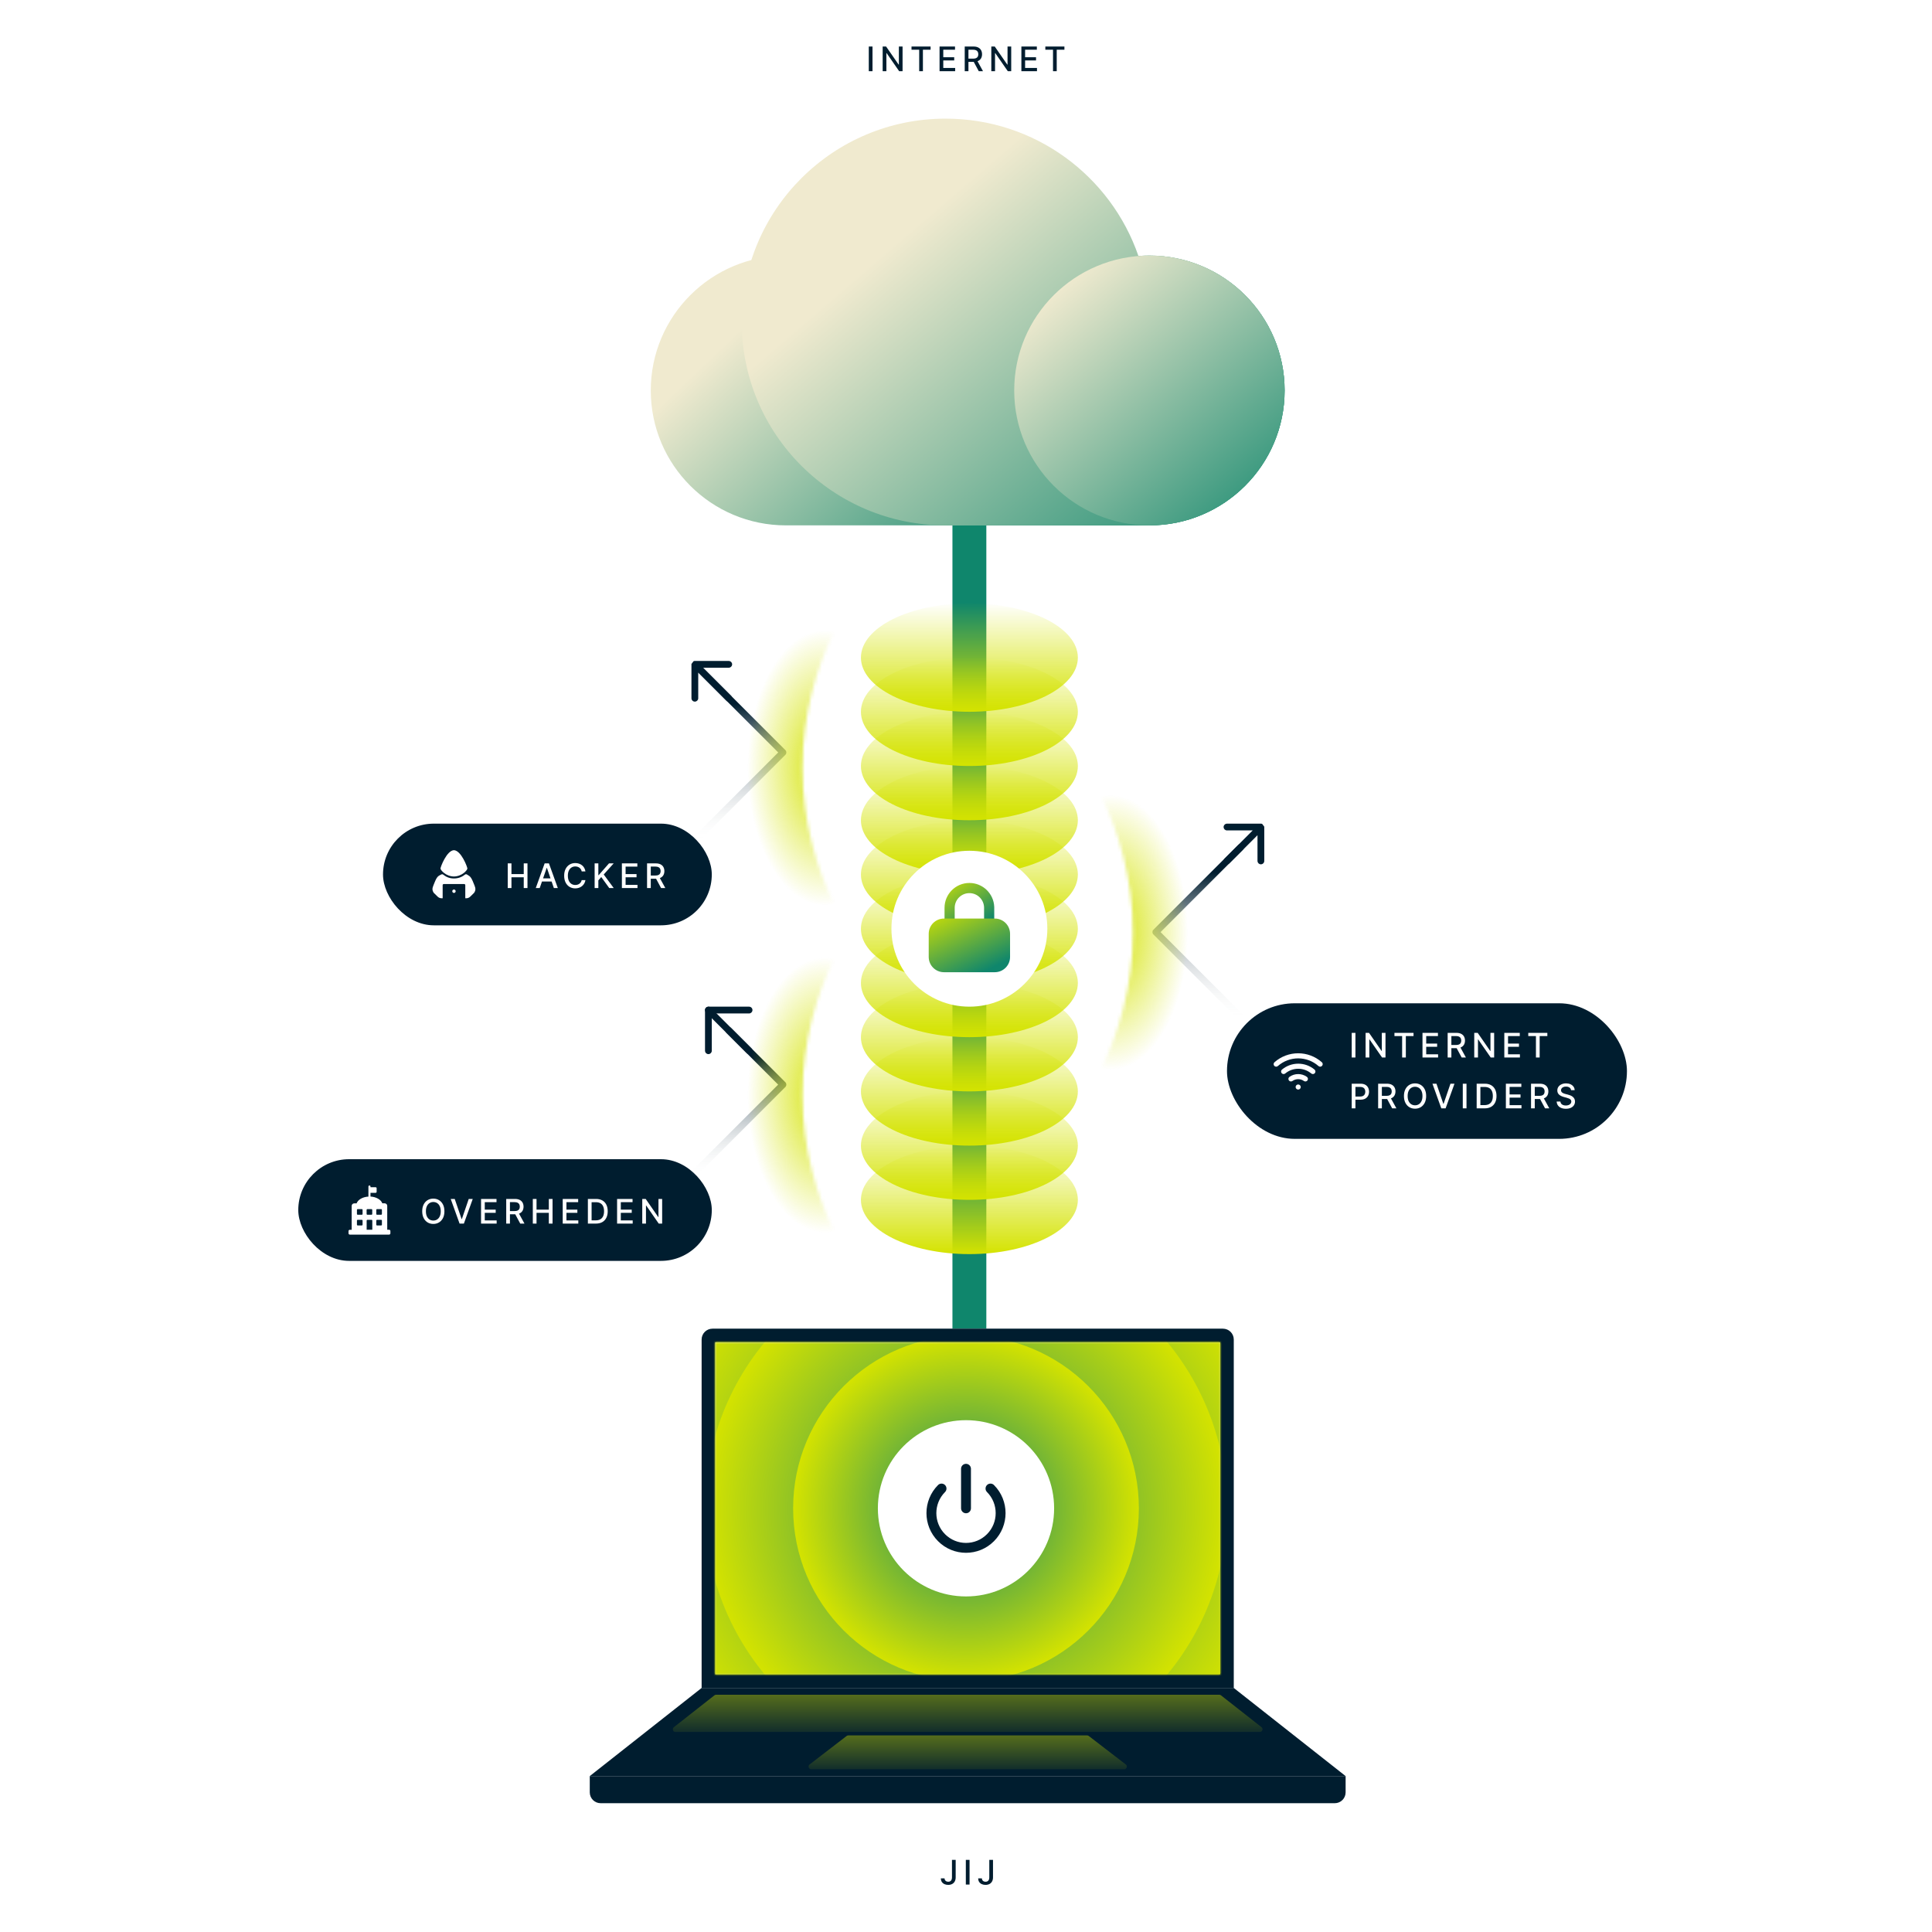 <svg width="570" height="570" viewBox="0 0 570 570" fill="none" xmlns="http://www.w3.org/2000/svg">
<g clip-path="url(#clip0_0_4017)">
<rect x="362" y="296" width="118" height="40" rx="20" fill="#001D2F"/>
<path d="M399.896 304.727V312H398.799V304.727H399.896ZM408.764 304.727V312H407.756L404.059 306.666H403.992V312H402.894V304.727H403.91L407.61 310.068H407.678V304.727H408.764ZM411.406 305.672V304.727H417.035V305.672H414.766V312H413.672V305.672H411.406ZM419.679 312V304.727H424.238V305.672H420.776V307.888H424V308.829H420.776V311.055H424.281V312H419.679ZM427.104 312V304.727H429.696C430.26 304.727 430.727 304.824 431.099 305.018C431.473 305.213 431.753 305.481 431.937 305.825C432.122 306.165 432.214 306.56 432.214 307.007C432.214 307.452 432.121 307.844 431.934 308.183C431.749 308.519 431.47 308.78 431.096 308.967C430.724 309.154 430.256 309.248 429.693 309.248H427.729V308.303H429.593C429.949 308.303 430.237 308.252 430.46 308.151C430.685 308.049 430.849 307.901 430.954 307.707C431.058 307.513 431.11 307.279 431.11 307.007C431.11 306.732 431.056 306.495 430.95 306.293C430.846 306.092 430.681 305.938 430.456 305.832C430.234 305.723 429.941 305.668 429.579 305.668H428.201V312H427.104ZM430.694 308.719L432.491 312H431.241L429.48 308.719H430.694ZM440.819 304.727V312H439.811L436.114 306.666H436.047V312H434.949V304.727H435.965L439.665 310.068H439.733V304.727H440.819ZM443.82 312V304.727H448.38V305.672H444.917V307.888H448.142V308.829H444.917V311.055H448.422V312H443.82ZM450.887 305.672V304.727H456.515V305.672H454.246V312H453.152V305.672H450.887ZM398.799 327V319.727H401.391C401.957 319.727 402.426 319.83 402.798 320.036C403.169 320.242 403.447 320.524 403.632 320.881C403.817 321.237 403.909 321.637 403.909 322.082C403.909 322.529 403.816 322.932 403.629 323.289C403.444 323.644 403.165 323.926 402.79 324.134C402.419 324.34 401.951 324.443 401.388 324.443H399.605V323.513H401.288C401.646 323.513 401.936 323.451 402.158 323.328C402.381 323.203 402.544 323.032 402.648 322.817C402.753 322.601 402.805 322.356 402.805 322.082C402.805 321.807 402.753 321.563 402.648 321.35C402.544 321.137 402.38 320.97 402.155 320.849C401.932 320.729 401.639 320.668 401.274 320.668H399.896V327H398.799ZM406.595 327V319.727H409.188C409.751 319.727 410.219 319.824 410.591 320.018C410.965 320.213 411.244 320.481 411.429 320.825C411.613 321.165 411.706 321.56 411.706 322.007C411.706 322.452 411.612 322.844 411.425 323.183C411.24 323.519 410.961 323.78 410.587 323.967C410.215 324.154 409.748 324.248 409.184 324.248H407.22V323.303H409.085C409.44 323.303 409.729 323.252 409.951 323.151C410.176 323.049 410.341 322.901 410.445 322.707C410.549 322.513 410.601 322.279 410.601 322.007C410.601 321.732 410.548 321.495 410.441 321.293C410.337 321.092 410.173 320.938 409.948 320.832C409.725 320.723 409.433 320.668 409.071 320.668H407.693V327H406.595ZM410.186 323.719L411.983 327H410.733L408.971 323.719H410.186ZM420.758 323.364C420.758 324.14 420.616 324.808 420.332 325.366C420.048 325.923 419.659 326.351 419.164 326.652C418.671 326.95 418.111 327.099 417.484 327.099C416.854 327.099 416.292 326.95 415.797 326.652C415.305 326.351 414.917 325.922 414.633 325.363C414.348 324.804 414.206 324.138 414.206 323.364C414.206 322.587 414.348 321.921 414.633 321.364C414.917 320.806 415.305 320.377 415.797 320.079C416.292 319.778 416.854 319.628 417.484 319.628C418.111 319.628 418.671 319.778 419.164 320.079C419.659 320.377 420.048 320.806 420.332 321.364C420.616 321.921 420.758 322.587 420.758 323.364ZM419.672 323.364C419.672 322.772 419.576 322.273 419.384 321.869C419.195 321.461 418.934 321.154 418.603 320.945C418.274 320.735 417.901 320.629 417.484 320.629C417.065 320.629 416.691 320.735 416.362 320.945C416.033 321.154 415.772 321.461 415.581 321.869C415.391 322.273 415.297 322.772 415.297 323.364C415.297 323.955 415.391 324.455 415.581 324.862C415.772 325.267 416.033 325.575 416.362 325.786C416.691 325.994 417.065 326.098 417.484 326.098C417.901 326.098 418.274 325.994 418.603 325.786C418.934 325.575 419.195 325.267 419.384 324.862C419.576 324.455 419.672 323.955 419.672 323.364ZM423.801 319.727L425.825 325.651H425.906L427.931 319.727H429.117L426.5 327H425.232L422.615 319.727H423.801ZM432.664 319.727V327H431.567V319.727H432.664ZM438.017 327H435.662V319.727H438.091C438.804 319.727 439.416 319.873 439.927 320.164C440.439 320.453 440.83 320.868 441.103 321.411C441.377 321.95 441.515 322.598 441.515 323.353C441.515 324.111 441.376 324.762 441.099 325.306C440.824 325.851 440.427 326.27 439.906 326.563C439.385 326.854 438.755 327 438.017 327ZM436.76 326.041H437.956C438.51 326.041 438.971 325.937 439.338 325.729C439.705 325.518 439.979 325.214 440.162 324.816C440.344 324.416 440.435 323.928 440.435 323.353C440.435 322.782 440.344 322.298 440.162 321.901C439.982 321.503 439.713 321.201 439.355 320.995C438.998 320.789 438.554 320.686 438.024 320.686H436.76V326.041ZM444.279 327V319.727H448.839V320.672H445.376V322.888H448.601V323.829H445.376V326.055H448.881V327H444.279ZM451.704 327V319.727H454.297C454.86 319.727 455.328 319.824 455.7 320.018C456.074 320.213 456.353 320.481 456.538 320.825C456.722 321.165 456.815 321.56 456.815 322.007C456.815 322.452 456.721 322.844 456.534 323.183C456.349 323.519 456.07 323.78 455.696 323.967C455.324 324.154 454.857 324.248 454.293 324.248H452.329V323.303H454.194C454.549 323.303 454.838 323.252 455.06 323.151C455.285 323.049 455.45 322.901 455.554 322.707C455.658 322.513 455.71 322.279 455.71 322.007C455.71 321.732 455.657 321.495 455.55 321.293C455.446 321.092 455.282 320.938 455.057 320.832C454.834 320.723 454.542 320.668 454.18 320.668H452.802V327H451.704ZM455.295 323.719L457.092 327H455.842L454.08 323.719H455.295ZM463.516 321.638C463.479 321.302 463.322 321.041 463.048 320.857C462.773 320.67 462.427 320.576 462.011 320.576C461.712 320.576 461.454 320.623 461.237 320.718C461.019 320.81 460.85 320.938 460.729 321.102C460.61 321.263 460.551 321.446 460.551 321.652C460.551 321.825 460.591 321.974 460.672 322.099C460.755 322.225 460.863 322.33 460.995 322.415C461.13 322.498 461.274 322.568 461.428 322.625C461.582 322.679 461.73 322.724 461.872 322.76L462.582 322.945C462.814 323.001 463.052 323.078 463.296 323.175C463.54 323.272 463.766 323.4 463.975 323.559C464.183 323.718 464.351 323.914 464.479 324.148C464.609 324.383 464.674 324.663 464.674 324.99C464.674 325.402 464.568 325.768 464.354 326.087C464.144 326.407 463.837 326.659 463.435 326.844C463.035 327.028 462.55 327.121 461.982 327.121C461.438 327.121 460.967 327.034 460.569 326.862C460.171 326.689 459.86 326.444 459.635 326.126C459.41 325.807 459.286 325.428 459.262 324.99H460.363C460.384 325.253 460.47 325.472 460.619 325.647C460.77 325.82 460.963 325.949 461.198 326.034C461.434 326.117 461.693 326.158 461.975 326.158C462.285 326.158 462.561 326.11 462.803 326.013C463.046 325.913 463.238 325.776 463.378 325.601C463.518 325.423 463.587 325.216 463.587 324.979C463.587 324.764 463.526 324.588 463.403 324.45C463.282 324.313 463.117 324.199 462.909 324.109C462.703 324.019 462.47 323.94 462.21 323.871L461.35 323.637C460.768 323.478 460.306 323.245 459.965 322.938C459.627 322.63 459.457 322.223 459.457 321.716C459.457 321.297 459.571 320.931 459.798 320.619C460.026 320.306 460.333 320.063 460.722 319.891C461.11 319.715 461.548 319.628 462.036 319.628C462.528 319.628 462.962 319.714 463.339 319.887C463.718 320.06 464.016 320.298 464.234 320.601C464.452 320.902 464.565 321.247 464.575 321.638H463.516Z" fill="white"/>
<path d="M378.224 315.557C381.005 313.24 385.044 313.24 387.824 315.557C388.143 315.822 388.186 316.295 387.921 316.613C387.656 316.931 387.183 316.974 386.864 316.709C384.64 314.856 381.409 314.856 379.184 316.709C378.866 316.974 378.393 316.931 378.128 316.613C377.863 316.295 377.906 315.822 378.224 315.557Z" fill="white"/>
<path d="M376.012 313.392C380.006 309.872 385.994 309.872 389.988 313.392C390.299 313.666 390.329 314.14 390.055 314.45C389.781 314.761 389.307 314.791 388.996 314.517C385.569 311.496 380.431 311.496 377.004 314.517C376.693 314.791 376.219 314.761 375.945 314.45C375.671 314.14 375.701 313.666 376.012 313.392Z" fill="white"/>
<path d="M380.436 317.706C381.973 316.614 384.033 316.614 385.57 317.706C385.907 317.946 385.987 318.414 385.747 318.752C385.507 319.09 385.039 319.169 384.701 318.929C383.684 318.207 382.322 318.207 381.305 318.929C380.967 319.169 380.499 319.09 380.259 318.752C380.019 318.414 380.099 317.946 380.436 317.706Z" fill="white"/>
<path d="M383.006 319.955C383.42 319.955 383.756 320.29 383.756 320.705C383.756 321.089 383.467 321.406 383.094 321.449L383.006 321.455C382.586 321.455 382.25 321.119 382.25 320.705C382.25 320.32 382.54 320.003 382.913 319.96L383.006 319.955Z" fill="white"/>
</g>
<path d="M365.303 249.291C365.691 248.903 366.321 248.903 366.709 249.291C367.077 249.659 367.096 250.243 366.767 250.633L366.709 250.696L342.399 275L366.709 299.304C367.077 299.671 367.096 300.255 366.767 300.646L366.709 300.709C366.341 301.077 365.757 301.096 365.366 300.767L365.303 300.709L340.291 275.703C339.923 275.335 339.904 274.751 340.233 274.361L340.291 274.297L365.303 249.291Z" fill="url(#paint0_linear_0_4017)"/>
<path fill-rule="evenodd" clip-rule="evenodd" d="M372.383 243.076C372.265 243.027 372.136 243 372 243H362L361.883 243.007C361.386 243.064 361 243.487 361 244L361.007 244.117C361.064 244.614 361.487 245 362 245H369.586L361.293 253.293L361.21 253.387C360.905 253.779 360.932 254.347 361.293 254.707C361.683 255.098 362.317 255.098 362.707 254.707L371 246.414V254L371.007 254.117C371.064 254.614 371.487 255 372 255C372.552 255 373 254.552 373 254V244.001V244L372.993 243.884" fill="#001D2F"/>
<path d="M206.697 196.291C206.309 195.903 205.679 195.903 205.291 196.291C204.923 196.659 204.904 197.243 205.233 197.633L205.291 197.696L229.601 222L205.291 246.304C204.923 246.671 204.904 247.255 205.233 247.646L205.291 247.709C205.659 248.077 206.243 248.096 206.634 247.767L206.697 247.709L231.709 222.703C232.077 222.335 232.096 221.751 231.767 221.361L231.709 221.297L206.697 196.291Z" fill="url(#paint1_linear_0_4017)"/>
<path fill-rule="evenodd" clip-rule="evenodd" d="M204.617 195.076C204.735 195.027 204.864 195 205 195H215L215.117 195.007C215.614 195.064 216 195.487 216 196L215.993 196.117C215.936 196.614 215.513 197 215 197H207.414L215.707 205.293L215.79 205.387C216.095 205.779 216.068 206.347 215.707 206.707C215.317 207.098 214.683 207.098 214.293 206.707L206 198.414V206L205.993 206.117C205.936 206.614 205.513 207 205 207C204.448 207 204 206.552 204 206V196.001V196L204.007 195.884" fill="#001D2F"/>
<g clip-path="url(#clip1_0_4017)">
<rect x="113" y="243" width="97" height="30" rx="15" fill="#001D2F"/>
<path d="M149.799 262V254.727H150.896V257.888H154.522V254.727H155.623V262H154.522V258.829H150.896V262H149.799ZM159.235 262H158.07L160.688 254.727H161.955L164.573 262H163.408L161.352 256.048H161.295L159.235 262ZM159.431 259.152H163.209V260.075H159.431V259.152ZM172.722 257.092H171.614C171.571 256.856 171.492 256.647 171.376 256.467C171.26 256.287 171.118 256.135 170.95 256.009C170.781 255.884 170.593 255.789 170.385 255.725C170.179 255.661 169.96 255.629 169.728 255.629C169.309 255.629 168.934 255.735 168.602 255.945C168.273 256.156 168.013 256.465 167.821 256.872C167.632 257.279 167.537 257.777 167.537 258.364C167.537 258.955 167.632 259.455 167.821 259.862C168.013 260.269 168.274 260.577 168.606 260.786C168.937 260.994 169.31 261.098 169.724 261.098C169.954 261.098 170.172 261.067 170.378 261.006C170.586 260.942 170.774 260.848 170.942 260.725C171.11 260.602 171.253 260.452 171.369 260.274C171.487 260.094 171.569 259.888 171.614 259.656L172.722 259.66C172.662 260.017 172.548 260.346 172.377 260.647C172.209 260.945 171.992 261.203 171.727 261.421C171.464 261.637 171.164 261.804 170.825 261.922C170.487 262.04 170.117 262.099 169.717 262.099C169.088 262.099 168.526 261.95 168.034 261.652C167.542 261.351 167.153 260.922 166.869 260.363C166.588 259.804 166.447 259.138 166.447 258.364C166.447 257.587 166.589 256.921 166.873 256.364C167.157 255.806 167.545 255.377 168.038 255.079C168.53 254.778 169.09 254.628 169.717 254.628C170.103 254.628 170.463 254.683 170.797 254.795C171.133 254.904 171.435 255.065 171.702 255.278C171.97 255.488 172.191 255.746 172.366 256.052C172.542 256.355 172.66 256.702 172.722 257.092ZM175.435 262V254.727H176.532V258.2H176.621L179.671 254.727H181.052L178.119 258.001L181.063 262H179.742L177.391 258.751L176.532 259.738V262H175.435ZM183.475 262V254.727H188.035V255.672H184.572V257.888H187.797V258.829H184.572V261.055H188.077V262H183.475ZM190.901 262V254.727H193.493C194.056 254.727 194.524 254.824 194.896 255.018C195.27 255.213 195.549 255.481 195.734 255.825C195.918 256.165 196.011 256.56 196.011 257.007C196.011 257.452 195.917 257.844 195.73 258.183C195.545 258.519 195.266 258.78 194.892 258.967C194.52 259.154 194.053 259.248 193.489 259.248H191.526V258.303H193.39C193.745 258.303 194.034 258.252 194.256 258.151C194.481 258.049 194.646 257.901 194.75 257.707C194.854 257.513 194.906 257.279 194.906 257.007C194.906 256.732 194.853 256.495 194.746 256.293C194.642 256.092 194.478 255.938 194.253 255.832C194.03 255.723 193.738 255.668 193.376 255.668H191.998V262H190.901ZM194.491 258.719L196.288 262H195.038L193.276 258.719H194.491Z" fill="white"/>
<path fill-rule="evenodd" clip-rule="evenodd" d="M133.925 258.592C131.52 258.562 129.969 256.697 129.957 256.254C129.946 255.811 131.799 250.92 133.925 250.831C136.051 250.92 137.904 255.811 137.892 256.254C137.881 256.697 136.33 258.562 133.925 258.592ZM127.993 263.438C127.456 262.682 127.517 262.083 127.84 261.289C127.886 261.176 127.935 261.052 127.986 260.922C128.243 260.274 128.561 259.472 128.875 259.006C129.227 258.483 129.501 258.344 130.046 258.069L130.162 258.01C130.379 257.9 130.597 257.907 130.771 258.044C131.358 258.507 132.348 259.177 133.925 259.177C135.502 259.177 136.606 258.507 137.164 258.044C137.33 257.906 137.576 257.888 137.773 258.01C137.857 258.062 137.936 258.109 138.011 258.154C138.39 258.378 138.661 258.539 138.975 259.006C139.289 259.472 139.606 260.273 139.863 260.921C139.915 261.051 139.964 261.176 140.01 261.289C140.334 262.088 140.385 262.694 139.856 263.438C139.792 263.529 139.16 264.13 138.701 264.564C138.391 264.856 137.982 265.017 137.557 265.017H130.293C129.868 265.017 129.458 264.856 129.149 264.564C128.689 264.13 128.058 263.529 127.993 263.438ZM130.933 260.812C130.748 260.812 130.598 260.962 130.598 261.148V265.017H137.274V261.148C137.274 260.962 137.123 260.812 136.938 260.812H130.933ZM134.436 262.94C134.436 263.219 134.212 263.445 133.936 263.445C133.659 263.445 133.435 263.219 133.435 262.94C133.435 262.661 133.659 262.436 133.936 262.436C134.212 262.436 134.436 262.661 134.436 262.94Z" fill="white"/>
</g>
<rect x="88" y="342" width="122" height="30" rx="15" fill="#001D2F"/>
<path d="M131.116 357.364C131.116 358.14 130.974 358.808 130.69 359.366C130.406 359.923 130.017 360.351 129.522 360.652C129.03 360.95 128.47 361.099 127.842 361.099C127.213 361.099 126.65 360.95 126.156 360.652C125.663 360.351 125.275 359.922 124.991 359.363C124.707 358.804 124.565 358.138 124.565 357.364C124.565 356.587 124.707 355.921 124.991 355.364C125.275 354.806 125.663 354.377 126.156 354.079C126.65 353.778 127.213 353.628 127.842 353.628C128.47 353.628 129.03 353.778 129.522 354.079C130.017 354.377 130.406 354.806 130.69 355.364C130.974 355.921 131.116 356.587 131.116 357.364ZM130.03 357.364C130.03 356.772 129.934 356.273 129.742 355.869C129.553 355.461 129.292 355.154 128.961 354.945C128.632 354.735 128.259 354.629 127.842 354.629C127.423 354.629 127.049 354.735 126.72 354.945C126.391 355.154 126.131 355.461 125.939 355.869C125.75 356.273 125.655 356.772 125.655 357.364C125.655 357.955 125.75 358.455 125.939 358.862C126.131 359.267 126.391 359.575 126.72 359.786C127.049 359.994 127.423 360.098 127.842 360.098C128.259 360.098 128.632 359.994 128.961 359.786C129.292 359.575 129.553 359.267 129.742 358.862C129.934 358.455 130.03 357.955 130.03 357.364ZM134.159 353.727L136.183 359.651H136.265L138.289 353.727H139.475L136.858 361H135.59L132.973 353.727H134.159ZM141.925 361V353.727H146.485V354.672H143.022V356.888H146.247V357.829H143.022V360.055H146.527V361H141.925ZM149.351 361V353.727H151.943C152.506 353.727 152.974 353.824 153.346 354.018C153.72 354.213 153.999 354.481 154.184 354.825C154.368 355.165 154.461 355.56 154.461 356.007C154.461 356.452 154.367 356.844 154.18 357.183C153.995 357.519 153.716 357.78 153.342 357.967C152.97 358.154 152.503 358.248 151.939 358.248H149.976V357.303H151.84C152.195 357.303 152.484 357.252 152.706 357.151C152.931 357.049 153.096 356.901 153.2 356.707C153.304 356.513 153.356 356.279 153.356 356.007C153.356 355.732 153.303 355.495 153.196 355.293C153.092 355.092 152.928 354.938 152.703 354.832C152.48 354.723 152.188 354.668 151.826 354.668H150.448V361H149.351ZM152.941 357.719L154.738 361H153.488L151.726 357.719H152.941ZM157.196 361V353.727H158.293V356.888H161.919V353.727H163.02V361H161.919V357.829H158.293V361H157.196ZM166.018 361V353.727H170.577V354.672H167.115V356.888H170.339V357.829H167.115V360.055H170.62V361H166.018ZM175.798 361H173.443V353.727H175.872C176.585 353.727 177.197 353.873 177.708 354.164C178.219 354.453 178.611 354.868 178.883 355.411C179.158 355.95 179.295 356.598 179.295 357.353C179.295 358.111 179.157 358.762 178.88 359.306C178.605 359.851 178.208 360.27 177.687 360.563C177.166 360.854 176.536 361 175.798 361ZM174.54 360.041H175.737C176.291 360.041 176.752 359.937 177.119 359.729C177.486 359.518 177.76 359.214 177.942 358.816C178.125 358.416 178.216 357.928 178.216 357.353C178.216 356.782 178.125 356.298 177.942 355.901C177.763 355.503 177.494 355.201 177.136 354.995C176.779 354.789 176.335 354.686 175.805 354.686H174.54V360.041ZM182.06 361V353.727H186.62V354.672H183.157V356.888H186.382V357.829H183.157V360.055H186.662V361H182.06ZM195.355 353.727V361H194.347L190.65 355.666H190.583V361H189.485V353.727H190.501L194.201 359.068H194.269V353.727H195.355Z" fill="white"/>
<path fill-rule="evenodd" clip-rule="evenodd" d="M114.797 362.812H114.247V355.764C114.247 355.353 113.912 355.017 113.5 355.017H112.798C112.402 353.934 110.998 353.11 109.305 353.019V351.92H110.83C110.983 351.92 111.12 351.798 111.12 351.631V350.563C111.12 350.41 110.998 350.273 110.83 350.273H109.305V350.059C109.305 349.892 109.168 349.754 109 349.754C108.832 349.754 108.695 349.892 108.695 350.059V353.034C106.986 353.125 105.598 353.949 105.202 355.032H104.5C104.088 355.032 103.753 355.368 103.753 355.78V362.827H103.203C102.99 362.827 102.822 362.995 102.822 363.208V363.864C102.822 364.078 102.99 364.246 103.203 364.246H114.797C115.01 364.246 115.178 364.078 115.178 363.864V363.208C115.193 362.995 115.01 362.812 114.797 362.812ZM106.971 361.317C106.971 361.439 106.864 361.546 106.742 361.546H105.537C105.415 361.546 105.308 361.439 105.308 361.317V360.112C105.308 359.99 105.415 359.883 105.537 359.883H106.742C106.864 359.883 106.971 359.99 106.971 360.112V361.317ZM106.742 358.388C106.864 358.388 106.971 358.281 106.971 358.159V356.954C106.971 356.832 106.864 356.725 106.742 356.725H105.537C105.415 356.725 105.308 356.832 105.308 356.954V358.159C105.308 358.281 105.415 358.388 105.537 358.388H106.742ZM108.176 362.812V360.112C108.176 359.99 108.283 359.883 108.405 359.883H109.61C109.732 359.883 109.839 359.99 109.839 360.112V362.812H109.824H108.176ZM109.595 358.388C109.717 358.388 109.824 358.281 109.824 358.159V356.954C109.824 356.832 109.717 356.725 109.595 356.725H108.39C108.268 356.725 108.161 356.832 108.161 356.954V358.159C108.161 358.281 108.268 358.388 108.39 358.388H109.595ZM112.676 361.317C112.676 361.439 112.569 361.546 112.447 361.546H111.242C111.12 361.546 111.014 361.439 111.014 361.317V360.112C111.014 359.99 111.12 359.883 111.242 359.883H112.447C112.569 359.883 112.676 359.99 112.676 360.112V361.317ZM112.447 358.388C112.569 358.388 112.676 358.281 112.676 358.159V356.954C112.676 356.832 112.569 356.725 112.447 356.725H111.242C111.12 356.725 111.014 356.832 111.014 356.954V358.159C111.014 358.281 111.12 358.388 111.242 358.388H112.447Z" fill="white"/>
<path d="M214.293 303.293C214.653 302.932 215.221 302.905 215.613 303.21L215.707 303.293L231.707 319.293C232.068 319.653 232.095 320.221 231.79 320.613L231.707 320.707L205.707 346.707C205.317 347.098 204.683 347.098 204.293 346.707C203.932 346.347 203.905 345.779 204.21 345.387L204.293 345.293L229.585 320L214.293 304.707C213.932 304.347 213.905 303.779 214.21 303.387L214.293 303.293Z" fill="url(#paint2_linear_0_4017)"/>
<path d="M208.293 297.293C208.653 296.932 209.221 296.905 209.613 297.21L209.707 297.293L221.707 309.293C222.098 309.683 222.098 310.317 221.707 310.707C221.347 311.068 220.779 311.095 220.387 310.79L220.293 310.707L208.293 298.707C207.902 298.317 207.902 297.683 208.293 297.293Z" fill="#001D2F"/>
<path d="M221 297C221.552 297 222 297.448 222 298C222 298.513 221.614 298.936 221.117 298.993L221 299H210V310C210 310.513 209.614 310.936 209.117 310.993L209 311C208.487 311 208.064 310.614 208.007 310.117L208 310V298C208 297.487 208.386 297.064 208.883 297.007L209 297H221Z" fill="#001D2F"/>
<rect x="281" y="155" width="10" height="237" fill="#0F866C"/>
<mask id="mask0_0_4017" style="mask-type:luminance" maskUnits="userSpaceOnUse" x="281" y="155" width="10" height="237">
<rect x="281" y="155" width="10" height="237" fill="white"/>
</mask>
<g mask="url(#mask0_0_4017)">
</g>
<ellipse cx="286" cy="354" rx="32" ry="16" fill="url(#paint3_linear_0_4017)"/>
<ellipse cx="286" cy="338" rx="32" ry="16" fill="url(#paint4_linear_0_4017)"/>
<ellipse cx="286" cy="322" rx="32" ry="16" fill="url(#paint5_linear_0_4017)"/>
<ellipse cx="286" cy="306" rx="32" ry="16" fill="url(#paint6_linear_0_4017)"/>
<ellipse cx="286" cy="290" rx="32" ry="16" fill="url(#paint7_linear_0_4017)"/>
<ellipse cx="286" cy="274" rx="32" ry="16" fill="url(#paint8_linear_0_4017)"/>
<ellipse cx="286" cy="258" rx="32" ry="16" fill="url(#paint9_linear_0_4017)"/>
<ellipse cx="286" cy="242" rx="32" ry="16" fill="url(#paint10_linear_0_4017)"/>
<ellipse cx="286" cy="226" rx="32" ry="16" fill="url(#paint11_linear_0_4017)"/>
<ellipse cx="286" cy="210" rx="32" ry="16" fill="url(#paint12_linear_0_4017)"/>
<ellipse cx="286" cy="194" rx="32" ry="16" fill="url(#paint13_linear_0_4017)"/>
<g filter="url(#filter0_d_0_4017)">
<circle cx="286" cy="274" r="23" fill="white"/>
</g>
<path d="M286 260.5C289.941 260.5 293.155 263.608 293.326 267.507L293.333 267.833V272.5C293.333 273.328 292.662 274 291.833 274C291.064 274 290.43 273.421 290.343 272.675L290.333 272.5V267.833C290.333 265.44 288.393 263.5 286 263.5C283.692 263.5 281.806 265.304 281.674 267.579L281.667 267.833V272.5C281.667 273.328 280.995 274 280.167 274C279.397 274 278.763 273.421 278.677 272.675L278.667 272.5V267.833C278.667 263.783 281.95 260.5 286 260.5Z" fill="url(#paint14_linear_0_4017)"/>
<path d="M293.5 271H278.5C276.015 271 274 273.015 274 275.5V282.333C274 284.819 276.015 286.833 278.5 286.833H293.5C295.985 286.833 298 284.819 298 282.333V275.5C298 273.015 295.985 271 293.5 271Z" fill="url(#paint15_linear_0_4017)"/>
<g clip-path="url(#clip2_0_4017)">
<path d="M339.111 75.405C323.68 75.405 296.834 84.147 282.133 96.937C269.954 84.147 247.319 75.405 231.889 75.405C209.859 75.405 192 93.223 192 115.203C192 137.182 209.859 155 231.889 155C247.319 155 323.68 155 339.111 155C361.141 155 379 137.182 379 115.203C379 93.223 361.141 75.405 339.111 75.405Z" fill="url(#paint16_linear_0_4017)"/>
<path d="M339.111 75.405C338.021 75.405 336.941 75.45 335.874 75.536C327.771 51.953 305.357 35 278.973 35C245.759 35 218.834 61.863 218.834 95C218.834 128.137 245.759 155 278.973 155C291.378 155 328.875 155 339.111 155C361.141 155 379 137.182 379 115.203C379 93.223 361.141 75.405 339.111 75.405Z" fill="url(#paint17_linear_0_4017)"/>
<path d="M339.111 155C361.141 155 379 137.182 379 115.203C379 93.223 361.141 75.405 339.111 75.405C317.081 75.405 299.222 93.223 299.222 115.203C299.222 137.182 317.081 155 339.111 155Z" fill="url(#paint18_linear_0_4017)"/>
</g>
<path d="M257.416 13.727V21H256.319V13.727H257.416ZM266.284 13.727V21H265.276L261.579 15.666H261.512V21H260.414V13.727H261.43L265.13 19.068H265.198V13.727H266.284ZM268.926 14.672V13.727H274.555V14.672H272.286V21H271.192V14.672H268.926ZM277.199 21V13.727H281.758V14.672H278.296V16.888H281.52V17.829H278.296V20.055H281.801V21H277.199ZM284.624 21V13.727H287.216C287.78 13.727 288.247 13.824 288.619 14.018C288.993 14.213 289.272 14.481 289.457 14.825C289.642 15.165 289.734 15.56 289.734 16.007C289.734 16.452 289.641 16.844 289.454 17.183C289.269 17.519 288.99 17.78 288.615 17.967C288.244 18.154 287.776 18.248 287.213 18.248H285.249V17.303H287.113C287.468 17.303 287.757 17.252 287.98 17.151C288.205 17.049 288.369 16.901 288.473 16.707C288.578 16.512 288.63 16.279 288.63 16.007C288.63 15.732 288.576 15.495 288.47 15.293C288.366 15.092 288.201 14.938 287.976 14.832C287.754 14.723 287.461 14.668 287.099 14.668H285.721V21H284.624ZM288.214 17.719L290.011 21H288.761L287 17.719H288.214ZM298.339 13.727V21H297.331L293.634 15.666H293.567V21H292.469V13.727H293.485L297.185 19.068H297.253V13.727H298.339ZM301.34 21V13.727H305.9V14.672H302.437V16.888H305.662V17.829H302.437V20.055H305.942V21H301.34ZM308.407 14.672V13.727H314.035V14.672H311.766V21H310.672V14.672H308.407Z" fill="#001D2F"/>
<path d="M280.86 548.727H281.954V553.884C281.954 554.35 281.862 554.749 281.677 555.08C281.495 555.412 281.238 555.665 280.907 555.84C280.575 556.013 280.187 556.099 279.742 556.099C279.332 556.099 278.964 556.025 278.637 555.876C278.313 555.727 278.056 555.51 277.867 555.226C277.68 554.939 277.586 554.591 277.586 554.182H278.677C278.677 554.383 278.723 554.557 278.815 554.704C278.91 554.851 279.039 554.965 279.202 555.048C279.368 555.129 279.557 555.169 279.77 555.169C280.002 555.169 280.199 555.121 280.36 555.023C280.523 554.924 280.647 554.778 280.733 554.587C280.818 554.395 280.86 554.161 280.86 553.884V548.727ZM286.049 548.727V556H284.951V548.727H286.049ZM291.873 548.727H292.967V553.884C292.967 554.35 292.875 554.749 292.69 555.08C292.508 555.412 292.251 555.665 291.92 555.84C291.588 556.013 291.2 556.099 290.755 556.099C290.345 556.099 289.977 556.025 289.65 555.876C289.326 555.727 289.069 555.51 288.88 555.226C288.693 554.939 288.599 554.591 288.599 554.182H289.689C289.689 554.383 289.736 554.557 289.828 554.704C289.923 554.851 290.052 554.965 290.215 555.048C290.381 555.129 290.57 555.169 290.783 555.169C291.015 555.169 291.212 555.121 291.373 555.023C291.536 554.924 291.66 554.778 291.746 554.587C291.831 554.395 291.873 554.161 291.873 553.884V548.727Z" fill="#001D2F"/>
<path fill-rule="evenodd" clip-rule="evenodd" d="M207 498H364L397 524H174L207 498Z" fill="#001D2F"/>
<path d="M174 524H397V528.8C397 530.567 395.567 532 393.8 532H177.2C175.433 532 174 530.567 174 528.8V524Z" fill="#001D2F"/>
<path fill-rule="evenodd" clip-rule="evenodd" d="M249.784 512.166C249.924 512.058 250.096 512 250.272 512H320.728C320.904 512 321.076 512.058 321.216 512.166L332.136 520.566C332.741 521.032 332.412 522 331.648 522H239.352C238.588 522 238.259 521.032 238.864 520.566L249.784 512.166Z" fill="url(#paint19_linear_0_4017)"/>
<path fill-rule="evenodd" clip-rule="evenodd" d="M210.782 500.171C210.923 500.06 211.097 500 211.277 500H359.723C359.903 500 360.077 500.06 360.218 500.171L372.181 509.571C372.779 510.04 372.447 511 371.687 511H199.313C198.553 511 198.221 510.04 198.819 509.571L210.782 500.171Z" fill="url(#paint20_linear_0_4017)"/>
<path d="M207 395.2C207 393.433 208.433 392 210.2 392H360.8C362.567 392 364 393.433 364 395.2V498H207V395.2Z" fill="#001D2F"/>
<rect x="211" y="396" width="149" height="98" fill="url(#paint21_linear_0_4017)"/>
<mask id="mask1_0_4017" style="mask-type:luminance" maskUnits="userSpaceOnUse" x="211" y="396" width="149" height="98">
<rect x="211" y="396" width="149" height="98" fill="white"/>
</mask>
<g mask="url(#mask1_0_4017)">
<circle cx="285" cy="445" r="92" fill="url(#paint22_radial_0_4017)"/>
<circle cx="285" cy="445" r="77" fill="url(#paint23_radial_0_4017)"/>
<circle cx="285" cy="445" r="51" fill="url(#paint24_radial_0_4017)"/>
<circle cx="285" cy="445" r="26" fill="white"/>
<path d="M276.749 438.138C277.317 437.567 278.24 437.565 278.811 438.133C279.382 438.702 279.384 439.625 278.816 440.196C275.395 443.631 275.396 449.201 278.817 452.635C282.235 456.066 287.773 456.066 291.191 452.635C294.612 449.201 294.612 443.631 291.192 440.196C290.624 439.625 290.626 438.702 291.196 438.133C291.767 437.565 292.691 437.567 293.259 438.138C297.812 442.711 297.811 450.121 293.257 454.694C288.699 459.269 281.308 459.269 276.751 454.694C272.196 450.121 272.195 442.711 276.749 438.138Z" fill="#001D2F"/>
<path d="M284.999 431.875C285.747 431.875 286.364 432.438 286.448 433.163L286.458 433.333L286.462 445C286.462 445.805 285.81 446.458 285.004 446.458C284.256 446.459 283.64 445.896 283.555 445.171L283.545 445L283.542 433.334C283.541 432.528 284.194 431.875 284.999 431.875Z" fill="#001D2F"/>
</g>
<mask id="mask2_0_4017" style="mask-type:alpha" maskUnits="userSpaceOnUse" x="207" y="169" width="54" height="116">
<path d="M207 223.923C207 255.701 230.302 284.077 261 284.077C254.218 284.077 236.721 258.316 236.721 226.538C236.721 194.761 254.218 169 261 169C239.512 169 207 192.145 207 223.923Z" fill="#D9D9D9"/>
</mask>
<g mask="url(#mask2_0_4017)">
<ellipse cx="243.385" cy="226.538" rx="22.846" ry="40.615" fill="url(#paint25_radial_0_4017)"/>
</g>
<mask id="mask3_0_4017" style="mask-type:alpha" maskUnits="userSpaceOnUse" x="207" y="265" width="54" height="116">
<path d="M207 320.462C207 352.239 230.302 380.615 261 380.615C254.218 380.615 236.721 354.855 236.721 323.077C236.721 291.299 254.218 265.538 261 265.538C239.512 265.539 207 288.684 207 320.462Z" fill="#D9D9D9"/>
</mask>
<g mask="url(#mask3_0_4017)">
<ellipse cx="243.385" cy="323.077" rx="22.846" ry="40.615" fill="url(#paint26_radial_0_4017)"/>
</g>
<mask id="mask4_0_4017" style="mask-type:alpha" maskUnits="userSpaceOnUse" x="310" y="217" width="54" height="116">
<path d="M364 277.692C364 245.915 340.698 217.538 310 217.538C316.782 217.538 334.279 243.299 334.279 275.077C334.279 306.855 316.782 332.615 310 332.615C331.488 332.615 364 309.47 364 277.692Z" fill="#D9D9D9"/>
</mask>
<g mask="url(#mask4_0_4017)">
<ellipse cx="327.615" cy="275.077" rx="22.846" ry="40.615" transform="rotate(-180 327.615 275.077)" fill="url(#paint27_radial_0_4017)"/>
</g>
<defs>
<filter id="filter0_d_0_4017" x="248" y="236" width="76" height="76" filterUnits="userSpaceOnUse" color-interpolation-filters="sRGB">
<feFlood flood-opacity="0" result="BackgroundImageFix"/>
<feColorMatrix in="SourceAlpha" type="matrix" values="0 0 0 0 0 0 0 0 0 0 0 0 0 0 0 0 0 0 127 0" result="hardAlpha"/>
<feOffset/>
<feGaussianBlur stdDeviation="7.5"/>
<feColorMatrix type="matrix" values="0 0 0 0 0 0 0 0 0 0 0 0 0 0 0 0 0 0 0.2 0"/>
<feBlend mode="normal" in2="BackgroundImageFix" result="effect1_dropShadow_0_4017"/>
<feBlend mode="normal" in="SourceGraphic" in2="effect1_dropShadow_0_4017" result="shape"/>
</filter>
<linearGradient id="paint0_linear_0_4017" x1="342.161" y1="257.324" x2="342.161" y2="301" gradientUnits="userSpaceOnUse">
<stop stop-color="#001D2F"/>
<stop offset="1" stop-color="white" stop-opacity="0.01"/>
</linearGradient>
<linearGradient id="paint1_linear_0_4017" x1="228.958" y1="207.718" x2="228.958" y2="248" gradientUnits="userSpaceOnUse">
<stop stop-color="#001D2F"/>
<stop offset="1" stop-color="white" stop-opacity="0.01"/>
</linearGradient>
<linearGradient id="paint2_linear_0_4017" x1="206.937" y1="312.231" x2="206.937" y2="347" gradientUnits="userSpaceOnUse">
<stop stop-color="#001D2F"/>
<stop offset="1" stop-color="white" stop-opacity="0.01"/>
</linearGradient>
<linearGradient id="paint3_linear_0_4017" x1="254" y1="338" x2="254" y2="370" gradientUnits="userSpaceOnUse">
<stop stop-color="#D4E300" stop-opacity="0.01"/>
<stop offset="1" stop-color="#D4E300"/>
</linearGradient>
<linearGradient id="paint4_linear_0_4017" x1="254" y1="322" x2="254" y2="354" gradientUnits="userSpaceOnUse">
<stop stop-color="#D4E300" stop-opacity="0.01"/>
<stop offset="1" stop-color="#D4E300"/>
</linearGradient>
<linearGradient id="paint5_linear_0_4017" x1="254" y1="306" x2="254" y2="338" gradientUnits="userSpaceOnUse">
<stop stop-color="#D4E300" stop-opacity="0.01"/>
<stop offset="1" stop-color="#D4E300"/>
</linearGradient>
<linearGradient id="paint6_linear_0_4017" x1="254" y1="290" x2="254" y2="322" gradientUnits="userSpaceOnUse">
<stop stop-color="#D4E300" stop-opacity="0.01"/>
<stop offset="1" stop-color="#D4E300"/>
</linearGradient>
<linearGradient id="paint7_linear_0_4017" x1="254" y1="274" x2="254" y2="306" gradientUnits="userSpaceOnUse">
<stop stop-color="#D4E300" stop-opacity="0.01"/>
<stop offset="1" stop-color="#D4E300"/>
</linearGradient>
<linearGradient id="paint8_linear_0_4017" x1="254" y1="258" x2="254" y2="290" gradientUnits="userSpaceOnUse">
<stop stop-color="#D4E300" stop-opacity="0.01"/>
<stop offset="1" stop-color="#D4E300"/>
</linearGradient>
<linearGradient id="paint9_linear_0_4017" x1="254" y1="242" x2="254" y2="274" gradientUnits="userSpaceOnUse">
<stop stop-color="#D4E300" stop-opacity="0.01"/>
<stop offset="1" stop-color="#D4E300"/>
</linearGradient>
<linearGradient id="paint10_linear_0_4017" x1="254" y1="226" x2="254" y2="258" gradientUnits="userSpaceOnUse">
<stop stop-color="#D4E300" stop-opacity="0.01"/>
<stop offset="1" stop-color="#D4E300"/>
</linearGradient>
<linearGradient id="paint11_linear_0_4017" x1="254" y1="210" x2="254" y2="242" gradientUnits="userSpaceOnUse">
<stop stop-color="#D4E300" stop-opacity="0.01"/>
<stop offset="1" stop-color="#D4E300"/>
</linearGradient>
<linearGradient id="paint12_linear_0_4017" x1="254" y1="194" x2="254" y2="226" gradientUnits="userSpaceOnUse">
<stop stop-color="#D4E300" stop-opacity="0.01"/>
<stop offset="1" stop-color="#D4E300"/>
</linearGradient>
<linearGradient id="paint13_linear_0_4017" x1="254" y1="178" x2="254" y2="210" gradientUnits="userSpaceOnUse">
<stop stop-color="#D4E300" stop-opacity="0.01"/>
<stop offset="1" stop-color="#D4E300"/>
</linearGradient>
<linearGradient id="paint14_linear_0_4017" x1="272.26" y1="262.955" x2="282.338" y2="278.071" gradientUnits="userSpaceOnUse">
<stop stop-color="#D4E300"/>
<stop offset="1" stop-color="#0F866C"/>
</linearGradient>
<linearGradient id="paint15_linear_0_4017" x1="263.517" y1="273.879" x2="273.479" y2="294.728" gradientUnits="userSpaceOnUse">
<stop stop-color="#D4E300"/>
<stop offset="1" stop-color="#0F866C"/>
</linearGradient>
<linearGradient id="paint16_linear_0_4017" x1="192" y1="78" x2="291" y2="182" gradientUnits="userSpaceOnUse">
<stop offset="0.223" stop-color="#F0EACF"/>
<stop offset="1" stop-color="#0F866C"/>
</linearGradient>
<linearGradient id="paint17_linear_0_4017" x1="258" y1="77" x2="350" y2="184" gradientUnits="userSpaceOnUse">
<stop stop-color="#F0EACF"/>
<stop offset="1" stop-color="#0F866C"/>
</linearGradient>
<linearGradient id="paint18_linear_0_4017" x1="301.5" y1="91" x2="370" y2="169.5" gradientUnits="userSpaceOnUse">
<stop offset="0.021" stop-color="#F0EACF"/>
<stop offset="1" stop-color="#0F866C"/>
</linearGradient>
<linearGradient id="paint19_linear_0_4017" x1="133.847" y1="493.346" x2="133.847" y2="524.615" gradientUnits="userSpaceOnUse">
<stop stop-color="#D4E300"/>
<stop offset="1" stop-color="#001D2F"/>
</linearGradient>
<linearGradient id="paint20_linear_0_4017" x1="8.772" y1="479.48" x2="8.772" y2="513.876" gradientUnits="userSpaceOnUse">
<stop stop-color="#D4E300"/>
<stop offset="1" stop-color="#001D2F"/>
</linearGradient>
<linearGradient id="paint21_linear_0_4017" x1="113.433" y1="432.418" x2="194.919" y2="594.668" gradientUnits="userSpaceOnUse">
<stop offset="0" stop-color="#F0EACF"/>
<stop offset="1" stop-color="#D4E300"/>
</linearGradient>
<radialGradient id="paint22_radial_0_4017" cx="0" cy="0" r="1" gradientUnits="userSpaceOnUse" gradientTransform="translate(285 445) rotate(90) scale(92)">
<stop stop-color="#0F866C"/>
<stop offset="1" stop-color="#D4E300"/>
</radialGradient>
<radialGradient id="paint23_radial_0_4017" cx="0" cy="0" r="1" gradientUnits="userSpaceOnUse" gradientTransform="translate(285 445) rotate(90) scale(77)">
<stop stop-color="#0F866C"/>
<stop offset="1" stop-color="#D4E300"/>
</radialGradient>
<radialGradient id="paint24_radial_0_4017" cx="0" cy="0" r="1" gradientUnits="userSpaceOnUse" gradientTransform="translate(285 445) rotate(90) scale(51)">
<stop stop-color="#0F866C"/>
<stop offset="1" stop-color="#D4E300"/>
</radialGradient>
<radialGradient id="paint25_radial_0_4017" cx="0" cy="0" r="1" gradientUnits="userSpaceOnUse" gradientTransform="translate(243.385 226.538) rotate(90) scale(40.615 22.846)">
<stop stop-color="#D4E300"/>
<stop offset="1" stop-color="#D4E300" stop-opacity="0"/>
</radialGradient>
<radialGradient id="paint26_radial_0_4017" cx="0" cy="0" r="1" gradientUnits="userSpaceOnUse" gradientTransform="translate(243.385 323.077) rotate(90) scale(40.615 22.846)">
<stop stop-color="#D4E300"/>
<stop offset="1" stop-color="#D4E300" stop-opacity="0"/>
</radialGradient>
<radialGradient id="paint27_radial_0_4017" cx="0" cy="0" r="1" gradientUnits="userSpaceOnUse" gradientTransform="translate(327.615 275.077) rotate(90) scale(40.615 22.846)">
<stop stop-color="#D4E300"/>
<stop offset="1" stop-color="#D4E300" stop-opacity="0"/>
</radialGradient>
<clipPath id="clip0_0_4017">
<rect width="118" height="40" fill="white" transform="translate(362 296)"/>
</clipPath>
<clipPath id="clip1_0_4017">
<rect width="97" height="30" fill="white" transform="translate(113 243)"/>
</clipPath>
<clipPath id="clip2_0_4017">
<rect width="187" height="120" fill="white" transform="translate(192 35)"/>
</clipPath>
</defs>
</svg>

